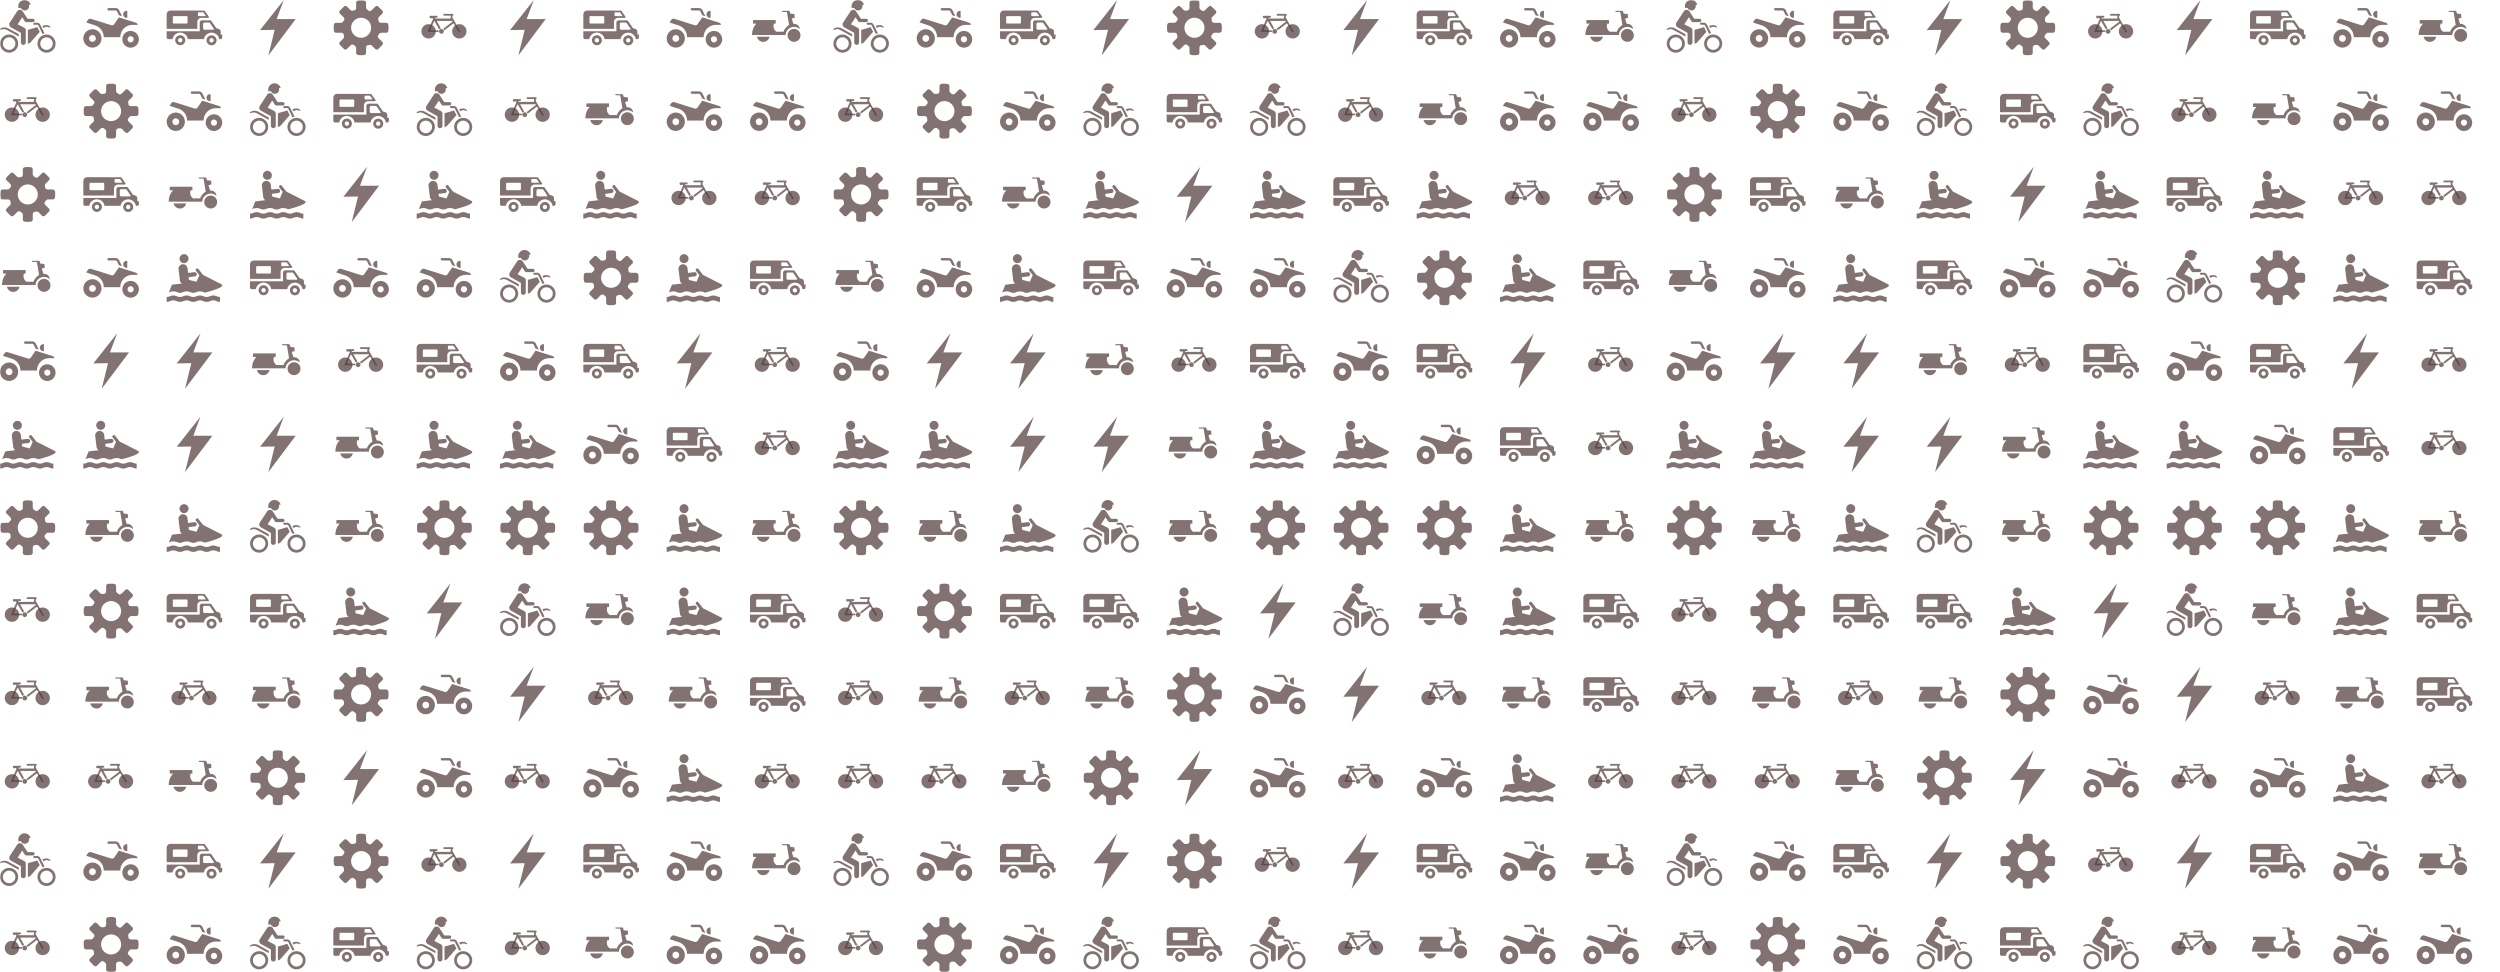 <svg xmlns="http://www.w3.org/2000/svg" version="1.1" xmlns:xlink="http://www.w3.org/1999/xlink" xmlns:svgjs="http://svgjs.com/svgjs" width="1440" height="560" preserveAspectRatio="none" viewBox="0 0 1440 560"><g mask="url(&quot;#SvgjsMask1100&quot;)" fill="none"><use xlink:href="#SvgjsG1109" transform="translate(0, 0)" fill="rgba(83, 60, 60, 0.72)"></use><use xlink:href="#SvgjsG1109" transform="translate(0, 480)" fill="rgba(83, 60, 60, 0.72)"></use><use xlink:href="#SvgjsG1109" transform="translate(480, 0)" fill="rgba(83, 60, 60, 0.72)"></use><use xlink:href="#SvgjsG1109" transform="translate(480, 480)" fill="rgba(83, 60, 60, 0.72)"></use><use xlink:href="#SvgjsG1109" transform="translate(960, 0)" fill="rgba(83, 60, 60, 0.72)"></use><use xlink:href="#SvgjsG1109" transform="translate(960, 480)" fill="rgba(83, 60, 60, 0.72)"></use></g><defs><mask id="SvgjsMask1100"><rect width="1440" height="560" fill="#ffffff"></rect></mask><g id="SvgjsG1103"><path d="M15.233 9.431c0.295 0 0.569-0.239 0.61-0.532 0 0 0.056-0.411 0.056-0.899s-0.056-0.899-0.056-0.899c-0.041-0.292-0.315-0.531-0.61-0.53h-1.524c-0.295 0-0.602-0.188-0.681-0.418s-0.188-0.967 0.021-1.176l1.078-1.077c0.209-0.209 0.225-0.565 0.036-0.792l-1.268-1.268c-0.227-0.189-0.583-0.173-0.792 0.036l-1.078 1.077c-0.208 0.209-0.556 0.293-0.772 0.187s-0.822-0.552-0.821-0.847V0.767c0-0.295-0.239-0.569-0.531-0.61 0 0-0.411-0.057-0.9-0.056s-0.899 0.057-0.899 0.056c-0.293 0.04-0.532 0.315-0.532 0.61v1.524c0 0.295-0.188 0.601-0.418 0.681s-0.967 0.188-1.176-0.021l-1.078-1.078C3.689 1.665 3.333 1.649 3.107 1.837l-1.268 1.268c-0.189 0.227-0.173 0.583 0.036 0.792l1.077 1.078c0.209 0.209 0.293 0.556 0.187 0.772s-0.552 0.822-0.847 0.822H0.767c-0.295 0-0.569 0.239-0.61 0.531 0 0-0.057 0.411-0.056 0.899s0.057 0.899 0.056 0.9c0.04 0.293 0.315 0.532 0.61 0.532h1.525c0.295 0 0.601 0.188 0.681 0.417 0.079 0.23 0.188 0.967-0.02 1.176l-1.078 1.077C1.667 12.311 1.651 12.667 1.84 12.893l1.267 1.268c0.227 0.189 0.583 0.173 0.792-0.036l1.077-1.077c0.209-0.208 0.556-0.292 0.772-0.187s0.821 0.553 0.822 0.848v1.524c0 0.295 0.239 0.569 0.532 0.61 0 0 0.411 0.057 0.899 0.057s0.899-0.056 0.899-0.057c0.293-0.04 0.531-0.315 0.532-0.609v-1.524c0-0.295 0.188-0.602 0.418-0.681 0.23-0.079 0.967-0.188 1.176 0.021l1.077 1.077c0.209 0.209 0.565 0.225 0.792 0.036l1.268-1.267c0.189-0.227 0.173-0.583-0.036-0.792l-1.078-1.077c-0.209-0.209-0.293-0.557-0.186-0.773 0.106-0.216 0.552-0.822 0.847-0.822h1.525zM8 10.892c-1.597 0-2.891-1.294-2.891-2.892 0-1.596 1.295-2.891 2.891-2.891S10.892 6.404 10.892 8 9.597 10.892 8 10.892z"></path></g><g id="SvgjsG1101"><path d="M8.828 1.361C8.627 0.58 7.913 0 7.069 0 6.062 0 5.248 0.81 5.248 1.815c0 0.17 0.02 0.324 0.063 0.477h0.73c0.054 0.126 0.112 0.198 0.112 0.198a1.216 1.216 0 0 0 0.999 0.522 1.222 1.222 0 0 0 1.223-1.222c0-0.155 0.04-0.295-0.026-0.428h0.48v-0.001z m-0.051 10.853c-0.191 0.195-0.454 0.342-0.752 0.343V8.603l2.737-0.787 0.685 1.351L8.777 12.214z"></path><path d="M6.48 3.166a0.979 0.979 0 0 0-0.735-0.327c-0.311 0-0.59 0.144-0.769 0.37l-2.171 3.318a0.972 0.972 0 0 0-0.139 0.504 0.984 0.984 0 0 0 0.436 0.819l2.914 1.617V12.218A0.705 0.705 0 0 0 6.72 12.924c0.387 0 0.703-0.316 0.703-0.706V8.782s0.093-0.547-0.529-0.847l-1.817-0.95 1.324-2.022 0.703 1.104c0.14 0.222 0.33 0.31 0.502 0.306l1.806-0.006c0.734 0 0.734-0.954 0-0.951H7.949L6.48 3.166z m7.985 4.511c0.029 0.028 0.047 0.064 0.047 0.11 0 0.086-0.074 0.159-0.16 0.159-0.024 0-0.04 0-0.058-0.007-0.312-0.133-0.51-0.216-0.872-0.216-0.241 0-0.536 0.083-0.878 0.362l-0.317-0.626c0.395-0.119 0.72-0.224 1.058-0.224 0.541 0 0.826 0.112 1.178 0.444z"></path><path d="M2.349 8.158l3.058 1.687 0.007 0.677L1.922 8.599c-0.253-0.13-0.593-0.206-0.834-0.207-0.361 0-0.56 0.083-0.87 0.217-0.019 0.007-0.035 0.007-0.058 0.007A0.161 0.161 0 0 1 0 8.458c0-0.047 0.018-0.083 0.047-0.111 0.354-0.332 0.715-0.444 1.256-0.444 0.277 0 0.614 0.032 1.048 0.256z m0.283 6.204c0.996 0 1.803-0.807 1.804-1.805S3.629 10.752 2.632 10.752c-0.996 0-1.803 0.806-1.802 1.805 0 0.997 0.807 1.805 1.803 1.805zM0.031 12.557c0-1.437 1.166-2.605 2.601-2.605 1.44 0 2.605 1.167 2.605 2.605 0 1.437-1.165 2.604-2.605 2.604C1.197 15.161 0.031 13.994 0.031 12.557z m13.364 1.805A1.803 1.803 0 0 0 15.2 12.557 1.804 1.804 0 0 0 13.395 10.752c-0.993 0-1.8 0.807-1.801 1.805 0 0.998 0.807 1.805 1.801 1.805z m-2.6-1.805c0-1.437 1.163-2.605 2.6-2.605C14.832 9.952 16 11.12 16 12.557s-1.168 2.604-2.605 2.603c-1.437 0-2.6-1.166-2.6-2.603z m2.027-2.975L11.558 7.053a0.981 0.981 0 0 0-0.86-0.512h-0.824a0.293 0.293 0 0 0-0.291 0.295c0 0.163 0.13 0.292 0.292 0.292l0.825-0.005c0.14 0 0.295 0.094 0.353 0.23l1.191 2.429 0.58-0.201z"></path></g><g id="SvgjsG1106"><path d="M5.16 3.78c0.71-0.084 1.215-0.729 1.131-1.44-0.084-0.71-0.73-1.215-1.44-1.131a1.296 1.296 0 0 0-1.131 1.441c0.088 0.71 0.728 1.215 1.44 1.13M15.808 9.886L10.459 7.169l-1.341-1.726-0.016-0.019c-0.182-0.169-0.465-0.154-0.634 0.031v0.003a0.446 0.446 0 0 0-0.049 0.505l0.994 1.284 0.004 0.011-0.825 1.891-2.19-0.546-0.095-0.784 1.799-0.217a0.569 0.569 0 0 0 0.241-0.069 0.613 0.613 0 0 0 0.256-0.825c-0.123-0.23-0.368-0.352-0.609-0.325l-1.835 0.221-0.162-1.36c-0.088-0.706-0.734-1.215-1.442-1.131-0.709 0.089-1.217 0.734-1.132 1.445l0.381 3.144c0.047 0.401 0.286 0.749 0.603 0.951L1.527 9.997 0.629 12.22c0.035-0.015 0.073-0.019 0.104-0.033a2.84 2.84 0 0 1 1.188-0.264c0.407 0 0.816 0.091 1.181 0.26 0.233 0.106 0.489 0.16 0.738 0.16 0.25 0 0.502-0.054 0.731-0.157a2.821 2.821 0 0 1 1.188-0.263c0.405 0 0.814 0.091 1.178 0.26 0.237 0.106 0.493 0.16 0.741 0.16 0.252 0 0.501-0.054 0.733-0.157 0.37-0.172 0.782-0.264 1.188-0.263s0.814 0.091 1.177 0.26c0.088 0.037 0.184 0.065 0.278 0.091 1.471-0.386 4.077-1.131 4.781-1.761 0.205-0.184 0.245-0.492-0.027-0.627M0 14.94c0.336 0 0.661-0.076 0.947-0.206a2.312 2.312 0 0 1 0.974-0.217c0.348 0 0.677 0.08 0.976 0.217A2.278 2.278 0 0 0 3.84 14.94c0.334 0 0.655-0.076 0.944-0.206a2.315 2.315 0 0 1 0.975-0.218c0.345 0 0.677 0.08 0.974 0.218 0.287 0.13 0.608 0.206 0.945 0.206s0.657-0.076 0.947-0.206a2.31 2.31 0 0 1 0.974-0.218c0.345 0 0.677 0.08 0.97 0.218 0.291 0.13 0.612 0.206 0.949 0.206a2.28 2.28 0 0 0 0.943-0.206 2.329 2.329 0 0 1 0.975-0.218c0.348 0 0.68 0.08 0.973 0.218a2.314 2.314 0 0 0 0.95 0.206v-1.417c-0.337 0-0.662-0.076-0.95-0.207a2.294 2.294 0 0 0-0.973-0.213c-0.344 0-0.675 0.076-0.974 0.214a2.28 2.28 0 0 1-0.944 0.206c-0.336 0-0.657-0.076-0.949-0.207a2.292 2.292 0 0 0-0.97-0.213c-0.346 0-0.678 0.076-0.973 0.213a2.318 2.318 0 0 1-0.948 0.206 2.294 2.294 0 0 1-0.944-0.206 2.322 2.322 0 0 0-0.975-0.214c-0.346 0-0.679 0.076-0.974 0.214A2.308 2.308 0 0 1 3.84 13.523a2.277 2.277 0 0 1-0.943-0.207 2.325 2.325 0 0 0-0.976-0.213 2.31 2.31 0 0 0-0.975 0.213A2.296 2.296 0 0 1 0 13.523v1.417z"></path></g><g id="SvgjsG1108"><path d="M13.165 5.485L5.295 15.96l1.814-7.368-4.222 0.071L9.733 0 7.677 5.489l5.488-0.004z" fill-rule="evenodd"></path></g><g id="SvgjsG1105"><path d="M12.655 5.134V3.126H12.472c-0.55 0-0.993 0.45-0.993 1.004 0 0.556 0.443 1.003 0.993 1.004h0.183z m-1.497-0.458L10.29 2.924C10.097 2.563 9.724 2.32 9.287 2.32h-2.014C7.083 2.32 6.933 2.474 6.933 2.665c0 0.189 0.15 0.343 0.339 0.343l2.015-0.001c0.164 0 0.345 0.112 0.416 0.268l0.553 1.119 0.901 0.284z m4.002 1.877c0.262 0.075 0.454 0.322 0.454 0.61l-1.466 0.002c-1.931 0-3.499 1.587-3.499 3.539H5.872c0-1.569-1.01-2.898-2.404-3.364L0.835 6.464l0.436-0.674a0.865 0.865 0 0 1 0.724-0.391c0.068 0 0.131 0.006 0.187 0.018l5.864 1.838a0.771 0.771 0 0 0 0.227 0.036c0.265 0 0.496-0.136 0.633-0.343l1.333-1.948 4.921 1.554z"></path><path d="M13.617 12.22c0.496 0 0.893-0.406 0.893-0.901 0-0.501-0.398-0.903-0.893-0.903-0.49 0-0.887 0.402-0.887 0.903 0 0.495 0.398 0.901 0.887 0.901M11.232 11.319c0-1.335 1.068-2.411 2.385-2.411C14.931 8.908 16 9.984 16 11.319c0 1.331-1.069 2.411-2.383 2.411-1.316 0-2.385-1.08-2.385-2.411m-8.603 0.733c0.538 0 0.979-0.442 0.979-0.99 0-0.548-0.442-0.992-0.979-0.991-0.544 0-0.981 0.443-0.981 0.991 0 0.548 0.437 0.99 0.981 0.99M0 11.06c0-1.461 1.174-2.65 2.623-2.65 1.451 0 2.621 1.189 2.621 2.65 0 1.465-1.17 2.654-2.621 2.654C1.174 13.714 0 12.525 0 11.06"></path></g><g id="SvgjsG1102"><path d="M5.942 5.059s0.24-0.368-0.043-0.512H3.845s-0.33 0.171 0.013 0.728l2.086-0.216zM10.288 6.04s0.101 0.141-0.006 0.224l-2.605 2.016 0.315 0.442L10.576 6.736s0.042-0.083 0.17 0.088l0.022-0.272-0.48-0.512z"></path><path d="M7.811 4.501s-0.112 0.013-0.099-0.08V4.08s0.042-0.088 0.112-0.08h2.421s0.571 0.013 0.214 0.501c0 0-0.293 0.235-0.149 0.589L12.608 9.165l-0.4 0.232-1.941-3.328s0.035-0.054-0.264-0.048h-4.224l1.162 2.107-0.471 0.288L5.12 6.096s-0.048-0.053-0.085 0.016l-1.142 2.528s-0.029 0.069 0.086 0.085l2.298 0.008 0.057 0.472H3.45s-0.342 0-0.208-0.341l1.484-3.408s0.022 0-0.006-0.058l-0.155-0.252 0.64-0.08 0.102 0.2s0.027 0.086 0.128 0.073h4.218s0.16 0.032 0.16-0.16c0-0.192-0.125-0.234 0.025-0.56 0 0 0.056-0.112-0.064-0.112H7.808"></path><path d="M3.437 6.96a2.064 2.064 0 0 0 0 4.128 2.064 2.064 0 0 0 0-4.128zM12.288 6.96a2.064 2.064 0 1 0 2.064 2.064 2.064 2.064 0 0 0-2.064-2.064z"></path><path d="M7.131 8.341a0.688 0.688 0 1 0 0 1.376 0.688 0.688 0 0 0 0-1.376z"></path></g><g id="SvgjsG1104"><path d="M12.676 8.32c-1.028 0-1.863 0.836-1.864 1.867 0 1.031 0.836 1.86 1.867 1.859S14.542 11.218 14.542 10.187c0-1.031-0.836-1.867-1.866-1.867M1.982 10.578c0.185 0.832 0.93 1.484 1.821 1.484 0.9 0 1.653-0.64 1.825-1.486H1.982z" fill-rule="evenodd"></path><path d="M14.32 8.213c-0.332-1.502-1.822-1.333-1.822-1.333l-0.454-1.458c-0.014-0.062 0.076-0.089 0.077-0.089l0.768-0.231-0.107-1.081L11.881 3.947C11.623 3.973 11.563 3.733 11.563 3.733l-0.107-0.373C11.383 3.07 11.129 3.102 11.129 3.102H9.333c-0.256 0.19 0.044 0.343 0.045 0.343h1.102c0.103-0.018 0.164 0.107 0.164 0.107l0.604 3.627c-1.358 0.907-1.582 1.959-1.582 1.959H7.614c-1.28-0.965-0.711-2.35-0.711-2.35h0.498v-1.007H0.88v1.007h0.996c-1.387 1.326-1.28 3.285-1.28 3.285h9.656A2.428 2.428 0 0 1 14.222 8.309s0.142 0.103 0.098-0.097" fill-rule="evenodd"></path></g><g id="SvgjsG1107"><path d="M5.758 6.784a0.259 0.259 0 0 0 0.258-0.259l0.004-1.624a0.259 0.259 0 0 0-0.258-0.258H2.032a0.259 0.259 0 0 0-0.258 0.258l-0.003 1.625A0.259 0.259 0 0 0 2.029 6.784h3.729z m5.339-2.148c0.065 0 0.116-0.054 0.116-0.12a0.12 0.12 0 0 0-0.021-0.069l-0.589-0.847a0.124 0.124 0 0 0-0.095-0.043h-1.298c-0.116 0-0.21 0.094-0.21 0.21v0.658c0 0.116 0.094 0.211 0.211 0.211h1.886zM10.704 3.044c0.12 0 0.229 0.054 0.302 0.138l1.123 1.613c0.026 0.04 0.044 0.084 0.043 0.135 0 0.12-0.102 0.222-0.225 0.222l-1.93-0.004a1.202 1.202 0 0 0-1.203 1.203v1.956H0.001V4.268S-0.072 3.04 1.197 3.04l9.507 0.004z"></path><path d="M13.383 8.568l-2.486-0.003a0.398 0.398 0 0 1-0.4-0.4v-1.28c0-0.222 0.178-0.4 0.397-0.4h1.352c0.069 0 0.131 0.033 0.174 0.084l1.141 1.647c0.025 0.036 0.043 0.08 0.044 0.13 0 0.124-0.098 0.222-0.222 0.222z m2.163 1.374v-0.846a0.789 0.789 0 0 0-0.52-0.742l-0.734-0.247-1.465-2.115a0.392 0.392 0 0 0-0.302-0.142H10.203a0.683 0.683 0 0 0-0.683 0.683l0.003 2.479H0.001V10.8a0.47 0.47 0 0 0 0.469 0.469h1.257c0.069-1.043 1.116-1.872 2.177-1.872s2.108 0.829 2.181 1.872h4.667c0.076-1.036 1.12-1.857 2.18-1.857 1.058 0 2.101 0.821 2.177 1.857h0.418A0.471 0.471 0 0 0 16 10.8v-0.858h-0.454z"></path><path d="M12.925 12.239a0.625 0.625 0 0 0 0-1.25c-0.345 0-0.622 0.28-0.621 0.625s0.276 0.625 0.621 0.625z m-1.439-0.625c0-0.796 0.647-1.439 1.439-1.439 0.796 0 1.443 0.644 1.443 1.439s-0.646 1.439-1.442 1.439c-0.792 0-1.439-0.643-1.44-1.439z m-7.582 0.6a0.625 0.625 0 1 0 0-1.25 0.625 0.625 0 0 0 0 1.25z m-1.439-0.626c0-0.796 0.647-1.439 1.439-1.439 0.796 0 1.439 0.643 1.44 1.439s-0.643 1.439-1.44 1.44c-0.792 0-1.439-0.643-1.439-1.44z"></path></g><g id="SvgjsG1109"><use xlink:href="#SvgjsG1101" transform="translate(0, 0) scale(2)" fill="rgba(83, 60, 60, 0.72)"></use><use xlink:href="#SvgjsG1102" transform="translate(0, 48) scale(2)" fill="rgba(83, 60, 60, 0.72)"></use><use xlink:href="#SvgjsG1103" transform="translate(0, 96) scale(2)" fill="rgba(83, 60, 60, 0.72)"></use><use xlink:href="#SvgjsG1104" transform="translate(0, 144) scale(2)" fill="rgba(83, 60, 60, 0.72)"></use><use xlink:href="#SvgjsG1105" transform="translate(0, 192) scale(2)" fill="rgba(83, 60, 60, 0.72)"></use><use xlink:href="#SvgjsG1106" transform="translate(0, 240) scale(2)" fill="rgba(83, 60, 60, 0.72)"></use><use xlink:href="#SvgjsG1103" transform="translate(0, 288) scale(2)" fill="rgba(83, 60, 60, 0.72)"></use><use xlink:href="#SvgjsG1102" transform="translate(0, 336) scale(2)" fill="rgba(83, 60, 60, 0.72)"></use><use xlink:href="#SvgjsG1102" transform="translate(0, 384) scale(2)" fill="rgba(83, 60, 60, 0.72)"></use><use xlink:href="#SvgjsG1102" transform="translate(0, 432) scale(2)" fill="rgba(83, 60, 60, 0.72)"></use><use xlink:href="#SvgjsG1105" transform="translate(48, 0) scale(2)" fill="rgba(83, 60, 60, 0.72)"></use><use xlink:href="#SvgjsG1103" transform="translate(48, 48) scale(2)" fill="rgba(83, 60, 60, 0.72)"></use><use xlink:href="#SvgjsG1107" transform="translate(48, 96) scale(2)" fill="rgba(83, 60, 60, 0.72)"></use><use xlink:href="#SvgjsG1105" transform="translate(48, 144) scale(2)" fill="rgba(83, 60, 60, 0.72)"></use><use xlink:href="#SvgjsG1108" transform="translate(48, 192) scale(2)" fill="rgba(83, 60, 60, 0.72)"></use><use xlink:href="#SvgjsG1106" transform="translate(48, 240) scale(2)" fill="rgba(83, 60, 60, 0.72)"></use><use xlink:href="#SvgjsG1104" transform="translate(48, 288) scale(2)" fill="rgba(83, 60, 60, 0.72)"></use><use xlink:href="#SvgjsG1103" transform="translate(48, 336) scale(2)" fill="rgba(83, 60, 60, 0.72)"></use><use xlink:href="#SvgjsG1104" transform="translate(48, 384) scale(2)" fill="rgba(83, 60, 60, 0.72)"></use><use xlink:href="#SvgjsG1102" transform="translate(48, 432) scale(2)" fill="rgba(83, 60, 60, 0.72)"></use><use xlink:href="#SvgjsG1107" transform="translate(96, 0) scale(2)" fill="rgba(83, 60, 60, 0.72)"></use><use xlink:href="#SvgjsG1105" transform="translate(96, 48) scale(2)" fill="rgba(83, 60, 60, 0.72)"></use><use xlink:href="#SvgjsG1104" transform="translate(96, 96) scale(2)" fill="rgba(83, 60, 60, 0.72)"></use><use xlink:href="#SvgjsG1106" transform="translate(96, 144) scale(2)" fill="rgba(83, 60, 60, 0.72)"></use><use xlink:href="#SvgjsG1108" transform="translate(96, 192) scale(2)" fill="rgba(83, 60, 60, 0.72)"></use><use xlink:href="#SvgjsG1108" transform="translate(96, 240) scale(2)" fill="rgba(83, 60, 60, 0.72)"></use><use xlink:href="#SvgjsG1106" transform="translate(96, 288) scale(2)" fill="rgba(83, 60, 60, 0.72)"></use><use xlink:href="#SvgjsG1107" transform="translate(96, 336) scale(2)" fill="rgba(83, 60, 60, 0.72)"></use><use xlink:href="#SvgjsG1102" transform="translate(96, 384) scale(2)" fill="rgba(83, 60, 60, 0.72)"></use><use xlink:href="#SvgjsG1104" transform="translate(96, 432) scale(2)" fill="rgba(83, 60, 60, 0.72)"></use><use xlink:href="#SvgjsG1108" transform="translate(144, 0) scale(2)" fill="rgba(83, 60, 60, 0.72)"></use><use xlink:href="#SvgjsG1101" transform="translate(144, 48) scale(2)" fill="rgba(83, 60, 60, 0.72)"></use><use xlink:href="#SvgjsG1106" transform="translate(144, 96) scale(2)" fill="rgba(83, 60, 60, 0.72)"></use><use xlink:href="#SvgjsG1107" transform="translate(144, 144) scale(2)" fill="rgba(83, 60, 60, 0.72)"></use><use xlink:href="#SvgjsG1104" transform="translate(144, 192) scale(2)" fill="rgba(83, 60, 60, 0.72)"></use><use xlink:href="#SvgjsG1108" transform="translate(144, 240) scale(2)" fill="rgba(83, 60, 60, 0.72)"></use><use xlink:href="#SvgjsG1101" transform="translate(144, 288) scale(2)" fill="rgba(83, 60, 60, 0.72)"></use><use xlink:href="#SvgjsG1107" transform="translate(144, 336) scale(2)" fill="rgba(83, 60, 60, 0.72)"></use><use xlink:href="#SvgjsG1104" transform="translate(144, 384) scale(2)" fill="rgba(83, 60, 60, 0.72)"></use><use xlink:href="#SvgjsG1103" transform="translate(144, 432) scale(2)" fill="rgba(83, 60, 60, 0.72)"></use><use xlink:href="#SvgjsG1103" transform="translate(192, 0) scale(2)" fill="rgba(83, 60, 60, 0.72)"></use><use xlink:href="#SvgjsG1107" transform="translate(192, 48) scale(2)" fill="rgba(83, 60, 60, 0.72)"></use><use xlink:href="#SvgjsG1108" transform="translate(192, 96) scale(2)" fill="rgba(83, 60, 60, 0.72)"></use><use xlink:href="#SvgjsG1105" transform="translate(192, 144) scale(2)" fill="rgba(83, 60, 60, 0.72)"></use><use xlink:href="#SvgjsG1102" transform="translate(192, 192) scale(2)" fill="rgba(83, 60, 60, 0.72)"></use><use xlink:href="#SvgjsG1104" transform="translate(192, 240) scale(2)" fill="rgba(83, 60, 60, 0.72)"></use><use xlink:href="#SvgjsG1104" transform="translate(192, 288) scale(2)" fill="rgba(83, 60, 60, 0.72)"></use><use xlink:href="#SvgjsG1106" transform="translate(192, 336) scale(2)" fill="rgba(83, 60, 60, 0.72)"></use><use xlink:href="#SvgjsG1103" transform="translate(192, 384) scale(2)" fill="rgba(83, 60, 60, 0.72)"></use><use xlink:href="#SvgjsG1108" transform="translate(192, 432) scale(2)" fill="rgba(83, 60, 60, 0.72)"></use><use xlink:href="#SvgjsG1102" transform="translate(240, 0) scale(2)" fill="rgba(83, 60, 60, 0.72)"></use><use xlink:href="#SvgjsG1101" transform="translate(240, 48) scale(2)" fill="rgba(83, 60, 60, 0.72)"></use><use xlink:href="#SvgjsG1106" transform="translate(240, 96) scale(2)" fill="rgba(83, 60, 60, 0.72)"></use><use xlink:href="#SvgjsG1105" transform="translate(240, 144) scale(2)" fill="rgba(83, 60, 60, 0.72)"></use><use xlink:href="#SvgjsG1107" transform="translate(240, 192) scale(2)" fill="rgba(83, 60, 60, 0.72)"></use><use xlink:href="#SvgjsG1106" transform="translate(240, 240) scale(2)" fill="rgba(83, 60, 60, 0.72)"></use><use xlink:href="#SvgjsG1103" transform="translate(240, 288) scale(2)" fill="rgba(83, 60, 60, 0.72)"></use><use xlink:href="#SvgjsG1108" transform="translate(240, 336) scale(2)" fill="rgba(83, 60, 60, 0.72)"></use><use xlink:href="#SvgjsG1105" transform="translate(240, 384) scale(2)" fill="rgba(83, 60, 60, 0.72)"></use><use xlink:href="#SvgjsG1105" transform="translate(240, 432) scale(2)" fill="rgba(83, 60, 60, 0.72)"></use><use xlink:href="#SvgjsG1108" transform="translate(288, 0) scale(2)" fill="rgba(83, 60, 60, 0.72)"></use><use xlink:href="#SvgjsG1102" transform="translate(288, 48) scale(2)" fill="rgba(83, 60, 60, 0.72)"></use><use xlink:href="#SvgjsG1107" transform="translate(288, 96) scale(2)" fill="rgba(83, 60, 60, 0.72)"></use><use xlink:href="#SvgjsG1101" transform="translate(288, 144) scale(2)" fill="rgba(83, 60, 60, 0.72)"></use><use xlink:href="#SvgjsG1105" transform="translate(288, 192) scale(2)" fill="rgba(83, 60, 60, 0.72)"></use><use xlink:href="#SvgjsG1106" transform="translate(288, 240) scale(2)" fill="rgba(83, 60, 60, 0.72)"></use><use xlink:href="#SvgjsG1103" transform="translate(288, 288) scale(2)" fill="rgba(83, 60, 60, 0.72)"></use><use xlink:href="#SvgjsG1101" transform="translate(288, 336) scale(2)" fill="rgba(83, 60, 60, 0.72)"></use><use xlink:href="#SvgjsG1108" transform="translate(288, 384) scale(2)" fill="rgba(83, 60, 60, 0.72)"></use><use xlink:href="#SvgjsG1102" transform="translate(288, 432) scale(2)" fill="rgba(83, 60, 60, 0.72)"></use><use xlink:href="#SvgjsG1107" transform="translate(336, 0) scale(2)" fill="rgba(83, 60, 60, 0.72)"></use><use xlink:href="#SvgjsG1104" transform="translate(336, 48) scale(2)" fill="rgba(83, 60, 60, 0.72)"></use><use xlink:href="#SvgjsG1106" transform="translate(336, 96) scale(2)" fill="rgba(83, 60, 60, 0.72)"></use><use xlink:href="#SvgjsG1103" transform="translate(336, 144) scale(2)" fill="rgba(83, 60, 60, 0.72)"></use><use xlink:href="#SvgjsG1107" transform="translate(336, 192) scale(2)" fill="rgba(83, 60, 60, 0.72)"></use><use xlink:href="#SvgjsG1105" transform="translate(336, 240) scale(2)" fill="rgba(83, 60, 60, 0.72)"></use><use xlink:href="#SvgjsG1103" transform="translate(336, 288) scale(2)" fill="rgba(83, 60, 60, 0.72)"></use><use xlink:href="#SvgjsG1104" transform="translate(336, 336) scale(2)" fill="rgba(83, 60, 60, 0.72)"></use><use xlink:href="#SvgjsG1102" transform="translate(336, 384) scale(2)" fill="rgba(83, 60, 60, 0.72)"></use><use xlink:href="#SvgjsG1105" transform="translate(336, 432) scale(2)" fill="rgba(83, 60, 60, 0.72)"></use><use xlink:href="#SvgjsG1105" transform="translate(384, 0) scale(2)" fill="rgba(83, 60, 60, 0.72)"></use><use xlink:href="#SvgjsG1105" transform="translate(384, 48) scale(2)" fill="rgba(83, 60, 60, 0.72)"></use><use xlink:href="#SvgjsG1102" transform="translate(384, 96) scale(2)" fill="rgba(83, 60, 60, 0.72)"></use><use xlink:href="#SvgjsG1106" transform="translate(384, 144) scale(2)" fill="rgba(83, 60, 60, 0.72)"></use><use xlink:href="#SvgjsG1108" transform="translate(384, 192) scale(2)" fill="rgba(83, 60, 60, 0.72)"></use><use xlink:href="#SvgjsG1107" transform="translate(384, 240) scale(2)" fill="rgba(83, 60, 60, 0.72)"></use><use xlink:href="#SvgjsG1106" transform="translate(384, 288) scale(2)" fill="rgba(83, 60, 60, 0.72)"></use><use xlink:href="#SvgjsG1106" transform="translate(384, 336) scale(2)" fill="rgba(83, 60, 60, 0.72)"></use><use xlink:href="#SvgjsG1104" transform="translate(384, 384) scale(2)" fill="rgba(83, 60, 60, 0.72)"></use><use xlink:href="#SvgjsG1106" transform="translate(384, 432) scale(2)" fill="rgba(83, 60, 60, 0.72)"></use><use xlink:href="#SvgjsG1104" transform="translate(432, 0) scale(2)" fill="rgba(83, 60, 60, 0.72)"></use><use xlink:href="#SvgjsG1105" transform="translate(432, 48) scale(2)" fill="rgba(83, 60, 60, 0.72)"></use><use xlink:href="#SvgjsG1102" transform="translate(432, 96) scale(2)" fill="rgba(83, 60, 60, 0.72)"></use><use xlink:href="#SvgjsG1107" transform="translate(432, 144) scale(2)" fill="rgba(83, 60, 60, 0.72)"></use><use xlink:href="#SvgjsG1102" transform="translate(432, 192) scale(2)" fill="rgba(83, 60, 60, 0.72)"></use><use xlink:href="#SvgjsG1102" transform="translate(432, 240) scale(2)" fill="rgba(83, 60, 60, 0.72)"></use><use xlink:href="#SvgjsG1104" transform="translate(432, 288) scale(2)" fill="rgba(83, 60, 60, 0.72)"></use><use xlink:href="#SvgjsG1107" transform="translate(432, 336) scale(2)" fill="rgba(83, 60, 60, 0.72)"></use><use xlink:href="#SvgjsG1107" transform="translate(432, 384) scale(2)" fill="rgba(83, 60, 60, 0.72)"></use><use xlink:href="#SvgjsG1102" transform="translate(432, 432) scale(2)" fill="rgba(83, 60, 60, 0.72)"></use></g></defs></svg>